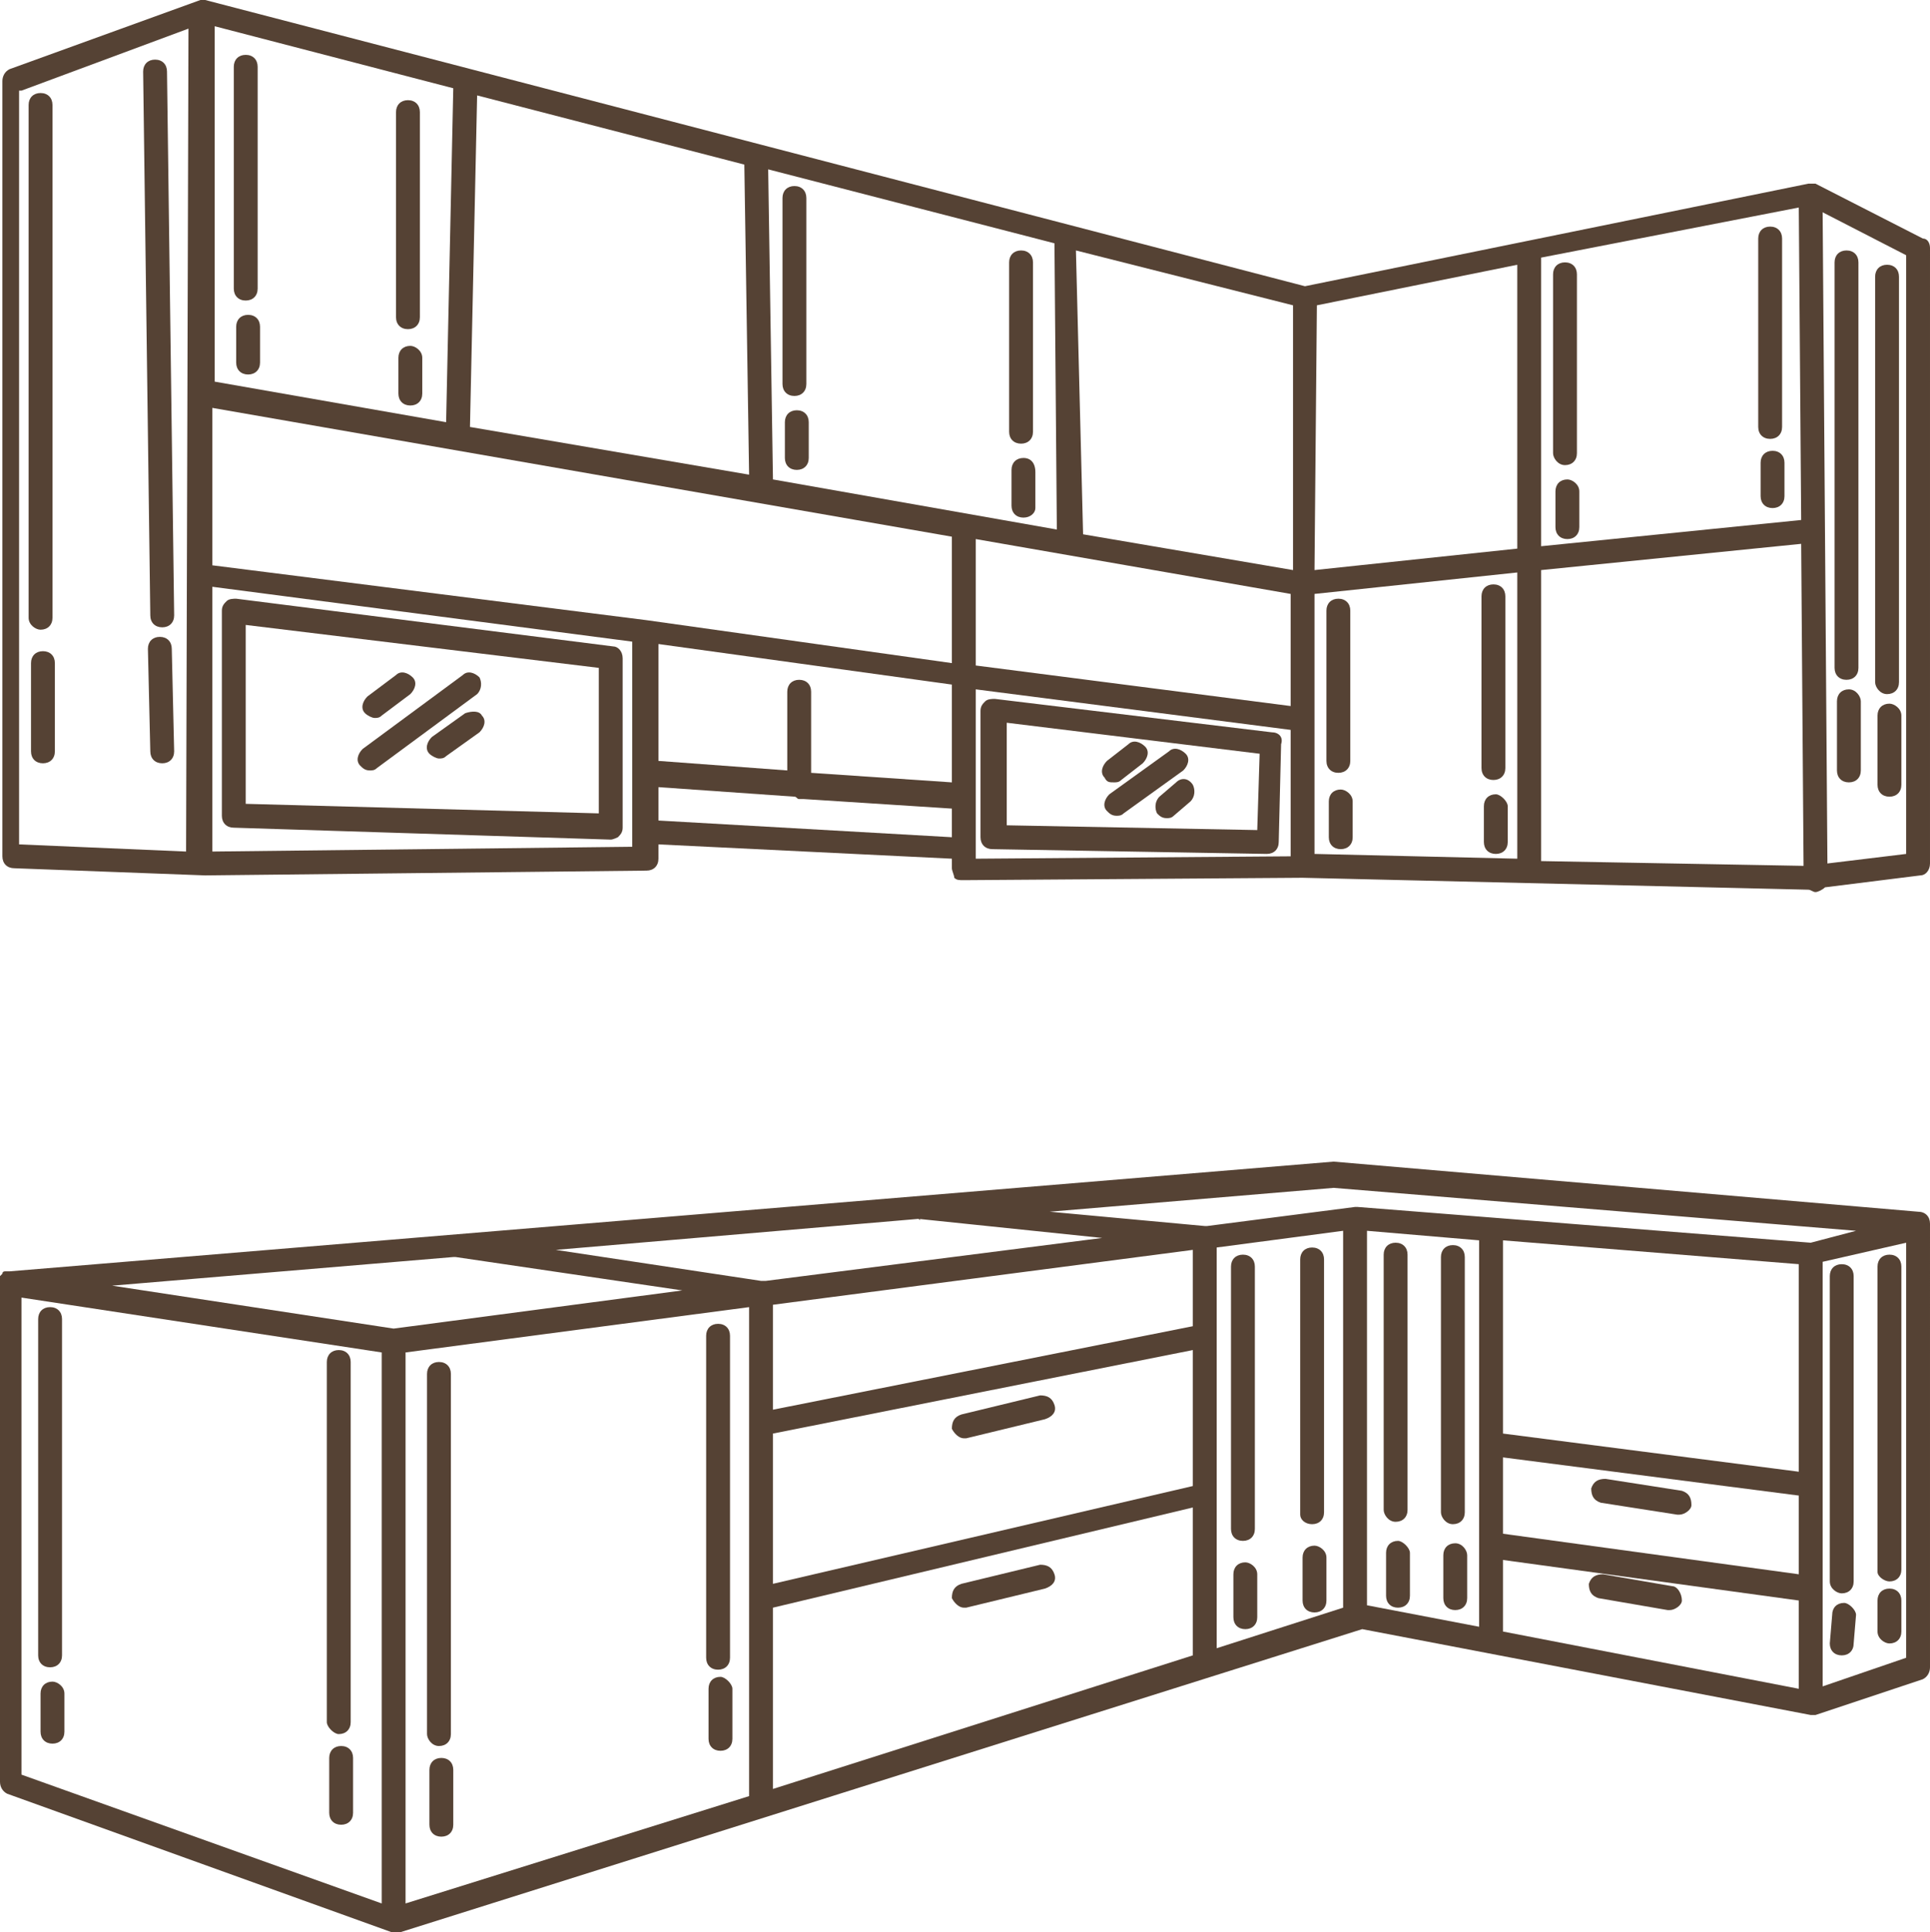 <?xml version="1.0" encoding="UTF-8" standalone="no"?><svg xmlns="http://www.w3.org/2000/svg" xmlns:xlink="http://www.w3.org/1999/xlink" fill="#554234" height="81" preserveAspectRatio="xMidYMid meet" version="1" viewBox="9.6 9.5 80.9 81.0" width="80.9" zoomAndPan="magnify"><g><g id="change1_1"><path d="M90.2,19.5l-4.5-2.3c0,0,0,0,0,0c0,0,0,0-0.1,0c0,0-0.1,0-0.1,0c0,0,0,0,0,0c0,0,0,0,0,0c0,0,0,0,0,0c0,0,0,0-0.1,0 l-21.1,4.3L18.2,9.5c0,0,0,0,0,0c0,0-0.1,0-0.1,0c0,0,0,0,0,0c-0.1,0-0.1,0-0.1,0c0,0,0,0,0,0l-8,2.9c-0.2,0.1-0.3,0.3-0.3,0.5 v32.5c0,0.3,0.2,0.5,0.5,0.5l8,0.3c0,0,0,0,0,0c0,0,0,0,0,0c0,0,0,0,0,0l0,0L36.7,46c0.3,0,0.5-0.2,0.5-0.5v-0.6l12.3,0.6v0.4 c0,0.1,0.1,0.3,0.1,0.4c0.1,0.1,0.2,0.1,0.4,0.1c0,0,0,0,0,0l14.2-0.1l21.2,0.5l0,0c0.1,0,0.2,0.1,0.3,0.1c0,0,0,0,0,0 c0.1,0,0.3-0.1,0.4-0.2l4-0.5c0.2,0,0.4-0.2,0.4-0.5V19.9C90.5,19.7,90.4,19.5,90.2,19.5z M43.1,38c-0.3,0-0.5,0.2-0.5,0.5v3.3 l-5.4-0.4v-4.9l12.3,1.7v4.1l-5.9-0.4v-3.4C43.6,38.2,43.4,38,43.1,38z M49.5,37.3l-12.8-1.8c0,0,0,0,0,0c0,0,0,0,0,0l-18.2-2.3 l0-6.6l31,5.4V37.3z M85.1,31.3l-10.9,1.1l0-12.1L85,18.2L85.1,31.3z M73.2,32.5l-8.5,0.9l0.1-11.1l8.4-1.7L73.2,32.5z M63.8,33.4 l-8.8-1.5L54.7,20l9.1,2.3L63.8,33.4z M53.9,31.7L42,29.6l-0.2-13l12,3.1L53.9,31.7z M41,29.4l-11.7-2l0.3-13.9l11.2,2.9L41,29.4z M28.3,27.2l-9.7-1.7l0-14.9l10,2.6L28.3,27.2z M50.5,32.1l13.2,2.3l0,4.7l-13.2-1.7V32.1z M64.7,34.4l8.5-0.9l0,12l-8.5-0.2 L64.7,34.4z M74.2,33.4l10.9-1.1l0.1,13.5l-11-0.2L74.2,33.4z M10.5,13.3l7-2.6l-0.1,34.5l-7-0.3V13.3z M18.5,45.2l0-11.1 l17.6,2.3V45L18.5,45.2z M37.2,43.9v-1.4l5.7,0.4c0.1,0,0.1,0.1,0.2,0.1c0.1,0,0.1,0,0.2,0l6.2,0.4v1.2L37.2,43.9z M50.5,38.4 l13.2,1.7l0,5.3l-13.2,0.1V38.4z M89.5,45.3l-3.3,0.4L86,18.4l3.5,1.8V45.3z"/><path d="M35.3,36.6l-15.8-2c-0.1,0-0.3,0-0.4,0.1c-0.1,0.1-0.2,0.2-0.2,0.4l0,8.6c0,0.3,0.2,0.5,0.5,0.5l15.8,0.5c0,0,0,0,0,0 c0.1,0,0.3-0.1,0.3-0.1c0.1-0.1,0.2-0.2,0.2-0.4l0-7.1C35.7,36.8,35.5,36.6,35.3,36.6z M19.9,43.2l0-7.5l14.8,1.8l0,6.1L19.9,43.2 z"/><path d="M62.9,40.2l-11.6-1.4c-0.1,0-0.3,0-0.4,0.1c-0.1,0.1-0.2,0.2-0.2,0.4l0,5.3c0,0.3,0.2,0.5,0.5,0.5l11.5,0.2c0,0,0,0,0,0 c0.3,0,0.5-0.2,0.5-0.5l0.1-4.1C63.4,40.4,63.2,40.2,62.9,40.2z M62.3,44.3l-10.5-0.2l0-4.3l10.6,1.3L62.3,44.3z"/><path d="M90.5,60.8c0-0.3-0.2-0.5-0.5-0.5l-24.5-2.1L10,62.8c0,0,0,0-0.1,0c0,0-0.1,0-0.1,0c0,0-0.1,0-0.1,0.1c0,0,0,0,0,0 c0,0,0,0,0,0c0,0-0.1,0.1-0.1,0.1c0,0,0,0,0,0.1c0,0,0,0.1,0,0.1c0,0,0,0,0,0.1v20.9c0,0.2,0.1,0.4,0.3,0.5L26,90.5 c0.1,0,0.1,0,0.2,0c0,0,0.1,0,0.2,0l40.3-12.7l18.8,3.6c0.1,0,0.2,0,0.2,0l4.5-1.5c0.2-0.1,0.3-0.3,0.3-0.5V60.9 C90.5,60.9,90.5,60.9,90.5,60.8C90.5,60.9,90.5,60.8,90.5,60.8z M87.4,61.1l-1.9,0.5l-19-1.5c0,0,0,0,0,0c0,0,0,0,0,0c0,0,0,0,0,0 c0,0,0,0-0.1,0l-6.2,0.8c0,0,0,0-0.1,0l-6.5-0.6l11.9-1L87.4,61.1z M28.6,62.2c0,0,0.1,0,0.1,0l9.5,1.4l-12.1,1.6l-11.8-1.8 L28.6,62.2z M48.1,60.6C48.2,60.6,48.2,60.7,48.1,60.6l7.7,0.8l-14.1,1.8c0,0,0,0,0,0c0,0-0.1,0-0.1,0c0,0,0,0-0.1,0l-8.6-1.3 L48.1,60.6z M42,69.6l17.6-3.5v5.7L42,75.9V69.6z M59.6,65.1L42,68.6v-4.4l17.6-2.3V65.1z M26.6,66.2L41,64.3v20.5l-14.4,4.5V66.2 z M42,76.9l17.6-4.2v6.2L42,84.5V76.9z M60.6,61.8l5.3-0.7v15.8l-5.3,1.7V61.8z M66.9,61.1l4.7,0.4v16.2l-4.7-0.9V61.1z M72.6,70.6L85,72.2v3.3l-12.4-1.7V70.6z M85,71.2l-12.4-1.6v-8.1l12.4,1V71.2z M72.6,74.9L85,76.6v3.7l-12.4-2.4V74.9z M25.6,89.3l-15.1-5.4v-20l15.1,2.3V89.3z M89.5,79L86,80.2V62.4l3.5-0.8V79z"/><path d="M53.8,68.4c-0.1-0.3-0.3-0.4-0.6-0.4l-3.3,0.8c-0.3,0.1-0.4,0.3-0.4,0.6c0.1,0.2,0.3,0.4,0.5,0.4c0,0,0.1,0,0.1,0l3.3-0.8 C53.7,68.9,53.9,68.7,53.8,68.4z"/><path d="M53.8,75.5c-0.1-0.3-0.3-0.4-0.6-0.4l-3.3,0.8c-0.3,0.1-0.4,0.3-0.4,0.6c0.1,0.2,0.3,0.4,0.5,0.4c0,0,0.1,0,0.1,0l3.3-0.8 C53.7,76,53.9,75.8,53.8,75.5z"/><path d="M80.1,72l-3.2-0.5c-0.3,0-0.5,0.1-0.6,0.4c0,0.3,0.1,0.5,0.4,0.6l3.2,0.5c0,0,0.1,0,0.1,0c0.2,0,0.5-0.2,0.5-0.4 C80.5,72.3,80.4,72.1,80.1,72z"/><path d="M79.7,76l-2.9-0.5c-0.3,0-0.5,0.1-0.6,0.4c0,0.3,0.1,0.5,0.4,0.6l2.9,0.5c0,0,0.1,0,0.1,0c0.2,0,0.5-0.2,0.5-0.4 C80.1,76.3,79.9,76,79.7,76z"/><path d="M25.3,39.6c0.1,0,0.2,0,0.3-0.1l1.2-0.9c0.2-0.2,0.3-0.5,0.1-0.7c-0.2-0.2-0.5-0.3-0.7-0.1L25,38.7 c-0.2,0.2-0.3,0.5-0.1,0.7C25,39.5,25.2,39.6,25.3,39.6z"/><path d="M29.7,37.9c-0.2-0.2-0.5-0.3-0.7-0.1l-4.2,3.1c-0.2,0.2-0.3,0.5-0.1,0.7c0.1,0.1,0.2,0.2,0.4,0.2c0.1,0,0.2,0,0.3-0.1 l4.2-3.1C29.8,38.4,29.8,38.1,29.7,37.9z"/><path d="M29.1,39.4l-1.4,1c-0.2,0.2-0.3,0.5-0.1,0.7c0.1,0.1,0.3,0.2,0.4,0.2c0.1,0,0.2,0,0.3-0.1l1.4-1c0.2-0.2,0.3-0.5,0.1-0.7 C29.7,39.3,29.4,39.3,29.1,39.4z"/><path d="M56.3,42.3c0.1,0,0.2,0,0.3-0.1l0.9-0.7c0.2-0.2,0.3-0.5,0.1-0.7c-0.2-0.2-0.5-0.3-0.7-0.1L56,41.4 c-0.2,0.2-0.3,0.5-0.1,0.7C56,42.3,56.1,42.3,56.3,42.3z"/><path d="M56,43.5c0.1,0.1,0.2,0.2,0.4,0.2c0.1,0,0.2,0,0.3-0.1l2.5-1.8c0.2-0.2,0.3-0.5,0.1-0.7c-0.2-0.2-0.5-0.3-0.7-0.1 l-2.5,1.8C55.9,43,55.8,43.3,56,43.5z"/><path d="M58.9,42.3l-0.7,0.6c-0.2,0.2-0.2,0.5-0.1,0.7c0.1,0.1,0.2,0.2,0.4,0.2c0.1,0,0.2,0,0.3-0.1l0.7-0.6 c0.2-0.2,0.2-0.5,0.1-0.7C59.4,42.1,59.1,42.1,58.9,42.3z"/><path d="M11.3,35.9c0.3,0,0.5-0.2,0.5-0.5V13.9c0-0.3-0.2-0.5-0.5-0.5s-0.5,0.2-0.5,0.5v21.5C10.8,35.7,11.1,35.9,11.3,35.9z"/><path d="M11.4,36.8c-0.3,0-0.5,0.2-0.5,0.5v3.7c0,0.3,0.2,0.5,0.5,0.5s0.5-0.2,0.5-0.5v-3.7C11.9,37,11.7,36.8,11.4,36.8z"/><path d="M88.7,38.6c0.3,0,0.5-0.2,0.5-0.5v-17c0-0.3-0.2-0.5-0.5-0.5s-0.5,0.2-0.5,0.5v17C88.2,38.3,88.4,38.6,88.7,38.6z"/><path d="M88.8,39c-0.3,0-0.5,0.2-0.5,0.5v2.9c0,0.3,0.2,0.5,0.5,0.5s0.5-0.2,0.5-0.5v-2.9C89.3,39.2,89,39,88.8,39z"/><path d="M87,38c0.3,0,0.5-0.2,0.5-0.5v-17c0-0.3-0.2-0.5-0.5-0.5s-0.5,0.2-0.5,0.5v17C86.5,37.8,86.7,38,87,38z"/><path d="M87.1,38.4c-0.3,0-0.5,0.2-0.5,0.5v2.9c0,0.3,0.2,0.5,0.5,0.5s0.5-0.2,0.5-0.5v-2.9C87.6,38.7,87.4,38.4,87.1,38.4z"/><path d="M16.4,35.8C16.4,35.8,16.4,35.8,16.4,35.8c0.3,0,0.5-0.2,0.5-0.5l-0.3-22.8c0-0.3-0.2-0.5-0.5-0.5c-0.3,0-0.5,0.2-0.5,0.5 l0.3,22.8C15.9,35.6,16.1,35.8,16.4,35.8z"/><path d="M16.3,36.2c-0.3,0-0.5,0.2-0.5,0.5l0.1,4.3c0,0.3,0.2,0.5,0.5,0.5c0,0,0,0,0,0c0.3,0,0.5-0.2,0.5-0.5l-0.1-4.3 C16.8,36.4,16.6,36.2,16.3,36.2z"/><path d="M11.7,79.4c0.3,0,0.5-0.2,0.5-0.5V64.8c0-0.3-0.2-0.5-0.5-0.5s-0.5,0.2-0.5,0.5v14.1C11.2,79.2,11.4,79.4,11.7,79.4z"/><path d="M11.8,80c-0.3,0-0.5,0.2-0.5,0.5v1.6c0,0.3,0.2,0.5,0.5,0.5s0.5-0.2,0.5-0.5v-1.6C12.3,80.2,12,80,11.8,80z"/><path d="M23.8,82.2c0.3,0,0.5-0.2,0.5-0.5V66.6c0-0.3-0.2-0.5-0.5-0.5s-0.5,0.2-0.5,0.5v15.1C23.3,81.9,23.6,82.2,23.8,82.2z"/><path d="M23.9,82.7c-0.3,0-0.5,0.2-0.5,0.5v2.3c0,0.3,0.2,0.5,0.5,0.5s0.5-0.2,0.5-0.5v-2.3C24.4,82.9,24.2,82.7,23.9,82.7z"/><path d="M28,82.7c0.3,0,0.5-0.2,0.5-0.5V67.1c0-0.3-0.2-0.5-0.5-0.5s-0.5,0.2-0.5,0.5v15.1C27.5,82.4,27.7,82.7,28,82.7z"/><path d="M28.1,83.2c-0.3,0-0.5,0.2-0.5,0.5V86c0,0.3,0.2,0.5,0.5,0.5s0.5-0.2,0.5-0.5v-2.3C28.6,83.4,28.4,83.2,28.1,83.2z"/><path d="M39.7,79.5c0.3,0,0.5-0.2,0.5-0.5V65.5c0-0.3-0.2-0.5-0.5-0.5s-0.5,0.2-0.5,0.5V79C39.2,79.3,39.4,79.5,39.7,79.5z"/><path d="M39.8,79.8c-0.3,0-0.5,0.2-0.5,0.5v2.1c0,0.3,0.2,0.5,0.5,0.5s0.5-0.2,0.5-0.5v-2.1C40.3,80.1,40,79.8,39.8,79.8z"/><path d="M61.7,74.1c0.3,0,0.5-0.2,0.5-0.5v-11c0-0.3-0.2-0.5-0.5-0.5s-0.5,0.2-0.5,0.5v11C61.2,73.9,61.4,74.1,61.7,74.1z"/><path d="M61.8,75c-0.3,0-0.5,0.2-0.5,0.5v1.8c0,0.3,0.2,0.5,0.5,0.5s0.5-0.2,0.5-0.5v-1.8C62.3,75.2,62,75,61.8,75z"/><path d="M19.9,22.1c0.3,0,0.5-0.2,0.5-0.5v-9.3c0-0.3-0.2-0.5-0.5-0.5s-0.5,0.2-0.5,0.5v9.3C19.4,21.9,19.6,22.1,19.9,22.1z"/><path d="M20,22.7c-0.3,0-0.5,0.2-0.5,0.5v1.5c0,0.3,0.2,0.5,0.5,0.5s0.5-0.2,0.5-0.5v-1.5C20.5,22.9,20.3,22.7,20,22.7z"/><path d="M26.7,23.3c0.3,0,0.5-0.2,0.5-0.5v-8.6c0-0.3-0.2-0.5-0.5-0.5s-0.5,0.2-0.5,0.5v8.6C26.2,23.1,26.4,23.3,26.7,23.3z"/><path d="M26.8,24c-0.3,0-0.5,0.2-0.5,0.5V26c0,0.3,0.2,0.5,0.5,0.5s0.5-0.2,0.5-0.5v-1.5C27.3,24.2,27,24,26.8,24z"/><path d="M42.9,26.1c0.3,0,0.5-0.2,0.5-0.5v-7.8c0-0.3-0.2-0.5-0.5-0.5s-0.5,0.2-0.5,0.5v7.8C42.4,25.9,42.6,26.1,42.9,26.1z"/><path d="M43,26.7c-0.3,0-0.5,0.2-0.5,0.5v1.5c0,0.3,0.2,0.5,0.5,0.5s0.5-0.2,0.5-0.5v-1.5C43.5,26.9,43.3,26.7,43,26.7z"/><path d="M52.4,28.1c0.3,0,0.5-0.2,0.5-0.5v-7.1c0-0.3-0.2-0.5-0.5-0.5s-0.5,0.2-0.5,0.5v7.1C51.9,27.9,52.1,28.1,52.4,28.1z"/><path d="M52.5,28.7c-0.3,0-0.5,0.2-0.5,0.5v1.5c0,0.3,0.2,0.5,0.5,0.5S53,31,53,30.8v-1.5C53,28.9,52.8,28.7,52.5,28.7z"/><path d="M75.2,29c0.3,0,0.5-0.2,0.5-0.5V21c0-0.3-0.2-0.5-0.5-0.5s-0.5,0.2-0.5,0.5v7.5C74.7,28.7,74.9,29,75.2,29z"/><path d="M75.3,29.6c-0.3,0-0.5,0.2-0.5,0.5v1.5c0,0.3,0.2,0.5,0.5,0.5s0.5-0.2,0.5-0.5v-1.5C75.8,29.8,75.5,29.6,75.3,29.6z"/><path d="M72.2,42.2c0.3,0,0.5-0.2,0.5-0.5v-7.2c0-0.3-0.2-0.5-0.5-0.5s-0.5,0.2-0.5,0.5v7.2C71.7,42,71.9,42.2,72.2,42.2z"/><path d="M72.3,42.8c-0.3,0-0.5,0.2-0.5,0.5v1.5c0,0.3,0.2,0.5,0.5,0.5s0.5-0.2,0.5-0.5v-1.5C72.8,43.1,72.5,42.8,72.3,42.8z"/><path d="M65.7,41.9c0.3,0,0.5-0.2,0.5-0.5v-6.3c0-0.3-0.2-0.5-0.5-0.5s-0.5,0.2-0.5,0.5v6.3C65.2,41.7,65.4,41.9,65.7,41.9z"/><path d="M65.8,42.6c-0.3,0-0.5,0.2-0.5,0.5v1.5c0,0.3,0.2,0.5,0.5,0.5s0.5-0.2,0.5-0.5v-1.5C66.3,42.8,66,42.6,65.8,42.6z"/><path d="M83.8,27.9c0.3,0,0.5-0.2,0.5-0.5v-7.9c0-0.3-0.2-0.5-0.5-0.5s-0.5,0.2-0.5,0.5v7.9C83.3,27.7,83.5,27.9,83.8,27.9z"/><path d="M83.9,28.4c-0.3,0-0.5,0.2-0.5,0.5v1.4c0,0.3,0.2,0.5,0.5,0.5s0.5-0.2,0.5-0.5v-1.4C84.4,28.6,84.2,28.4,83.9,28.4z"/><path d="M64.6,73.4c0.3,0,0.5-0.2,0.5-0.5V62.3c0-0.3-0.2-0.5-0.5-0.5s-0.5,0.2-0.5,0.5v10.7C64.1,73.2,64.3,73.4,64.6,73.4z"/><path d="M64.7,74.3c-0.3,0-0.5,0.2-0.5,0.5v1.8c0,0.3,0.2,0.5,0.5,0.5s0.5-0.2,0.5-0.5v-1.8C65.2,74.5,64.9,74.3,64.7,74.3z"/><path d="M68.1,73.3c0.3,0,0.5-0.2,0.5-0.5V62.1c0-0.3-0.2-0.5-0.5-0.5s-0.5,0.2-0.5,0.5v10.7C67.6,73,67.8,73.3,68.1,73.3z"/><path d="M68.2,74.1c-0.3,0-0.5,0.2-0.5,0.5v1.8c0,0.3,0.2,0.5,0.5,0.5s0.5-0.2,0.5-0.5v-1.8C68.7,74.4,68.4,74.1,68.2,74.1z"/><path d="M70.5,73.4c0.3,0,0.5-0.2,0.5-0.5V62.2c0-0.3-0.2-0.5-0.5-0.5S70,61.9,70,62.2v10.7C70,73.1,70.2,73.4,70.5,73.4z"/><path d="M70.6,74.2c-0.3,0-0.5,0.2-0.5,0.5v1.8c0,0.3,0.2,0.5,0.5,0.5s0.5-0.2,0.5-0.5v-1.8C71.1,74.5,70.9,74.2,70.6,74.2z"/><path d="M88.8,75.8c0.3,0,0.5-0.2,0.5-0.5V62.6c0-0.3-0.2-0.5-0.5-0.5s-0.5,0.2-0.5,0.5v12.8C88.3,75.6,88.6,75.8,88.8,75.8z"/><path d="M88.8,78.4c0.3,0,0.5-0.2,0.5-0.5v-1.3c0-0.3-0.2-0.5-0.5-0.5s-0.5,0.2-0.5,0.5v1.3C88.3,78.2,88.6,78.4,88.8,78.4z"/><path d="M86.8,76.3c0.3,0,0.5-0.2,0.5-0.5V63c0-0.3-0.2-0.5-0.5-0.5s-0.5,0.2-0.5,0.5v12.8C86.3,76.1,86.6,76.3,86.8,76.3z"/><path d="M86.9,76.7c-0.3,0-0.5,0.2-0.5,0.5l-0.1,1.2c0,0.3,0.2,0.5,0.5,0.5c0,0,0,0,0,0c0.3,0,0.5-0.2,0.5-0.5l0.1-1.2 C87.4,77,87.1,76.7,86.9,76.7z"/></g></g></svg>